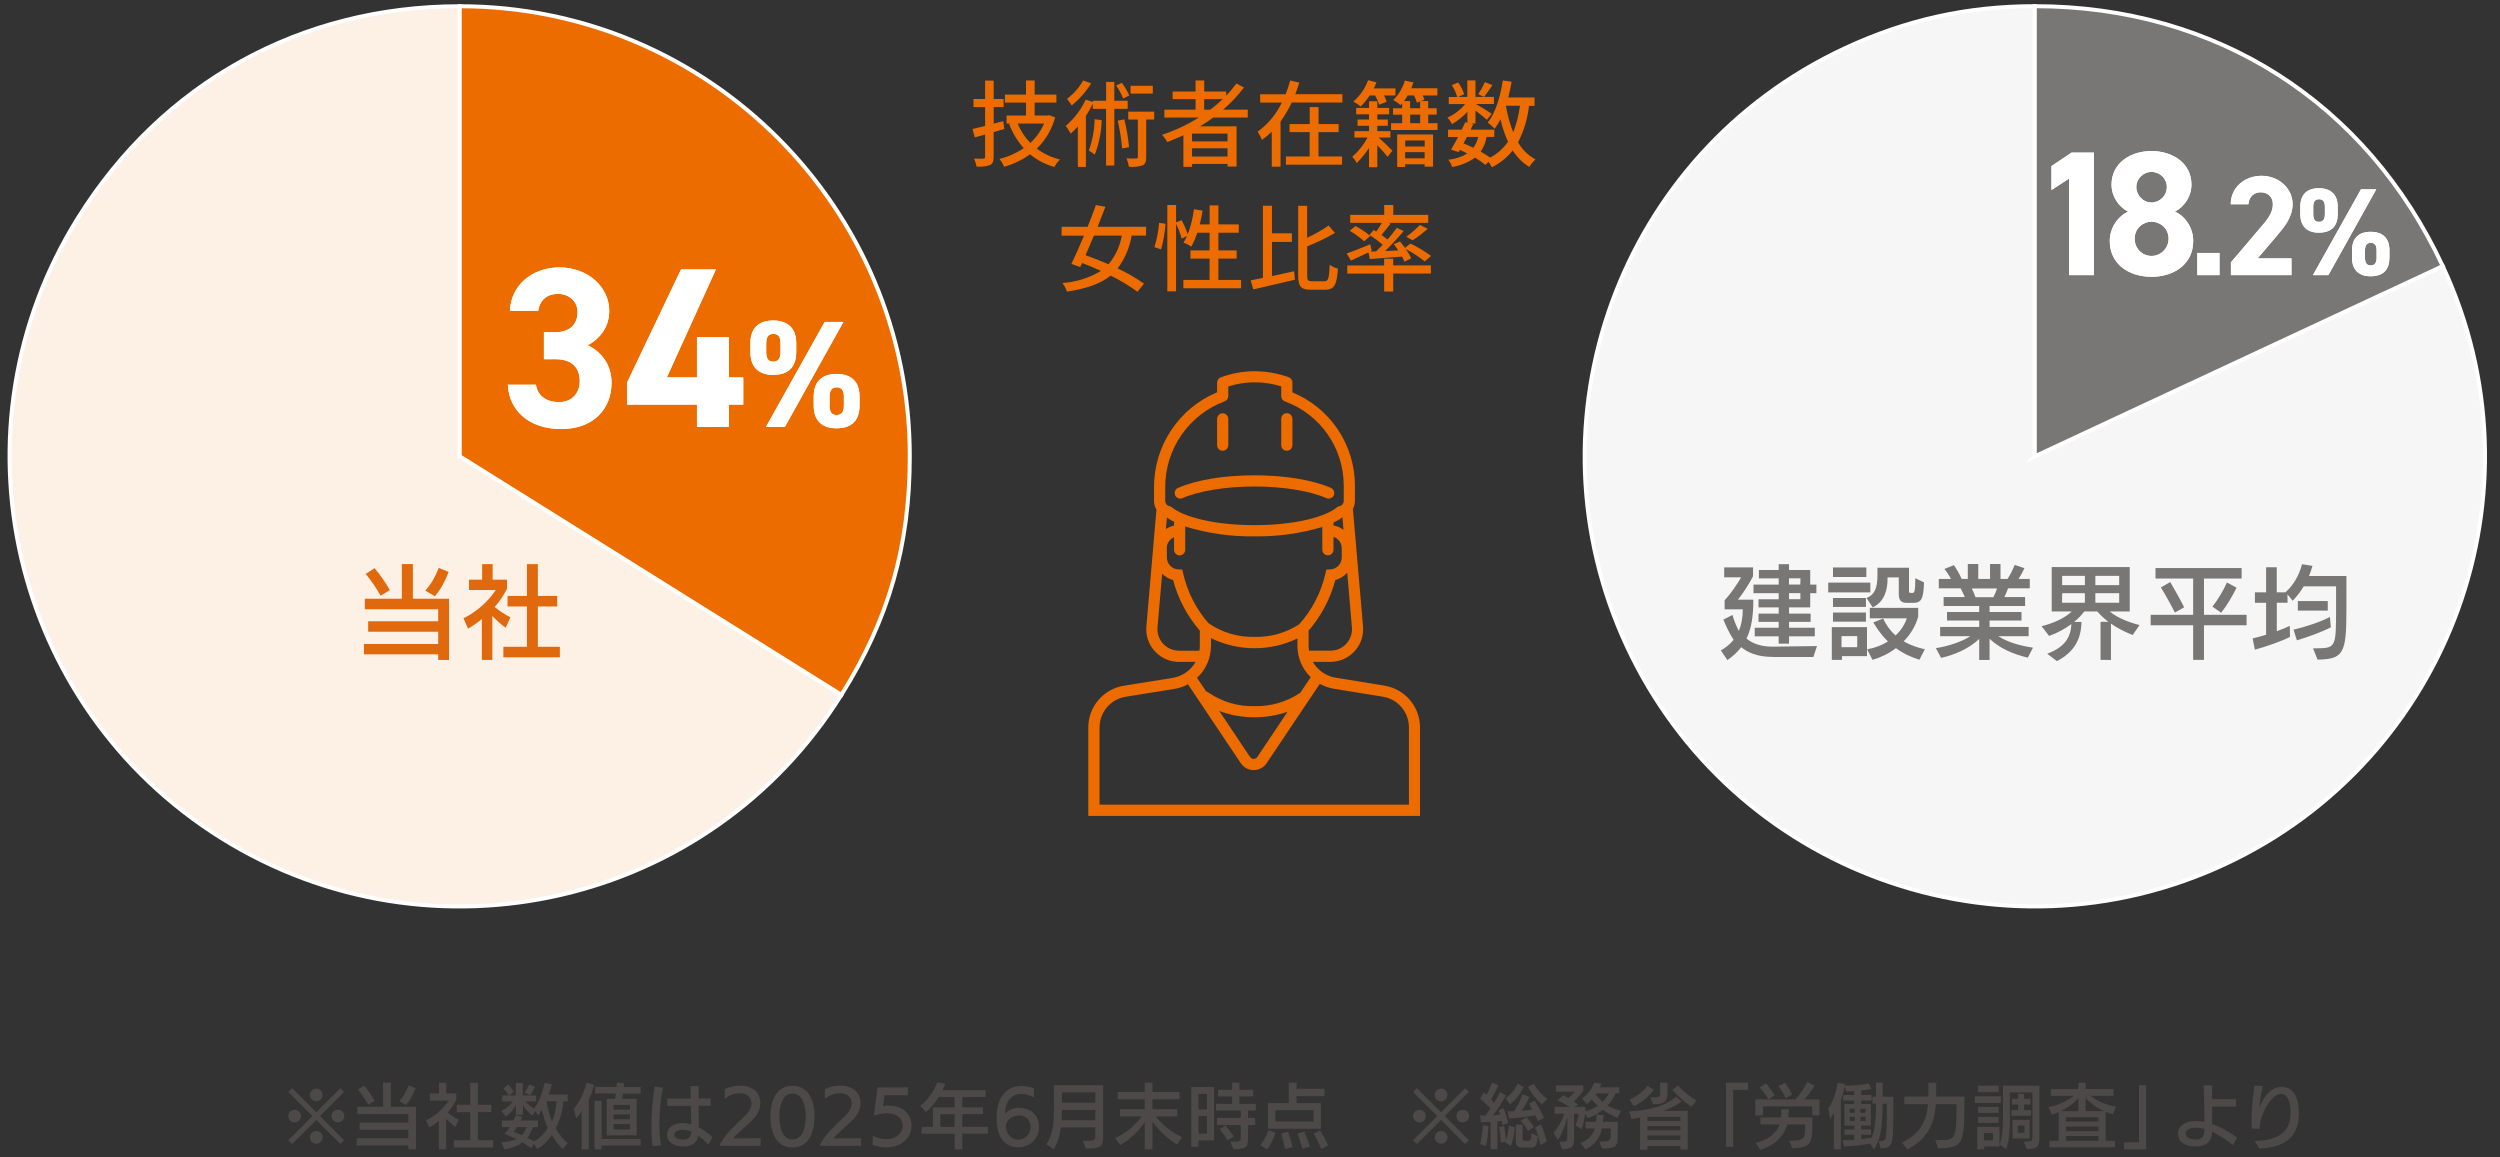 <?xml version="1.0" encoding="UTF-8"?>
<svg xmlns="http://www.w3.org/2000/svg" viewBox="0 0 424.88 196.63">
  <rect x="0" y="0" width="424.88" height="196.63" fill="#333333" stroke="none"/>
  <defs>
    <style>
      .cls-1, .cls-2, .cls-3, .cls-4 {
        stroke: #fff;
        stroke-miterlimit: 10;
        stroke-width: .68px;
      }

      .cls-1, .cls-5 {
        fill: #ed6c00;
      }

      .cls-2 {
        fill: #f6f6f6;
      }

      .cls-6 {
        fill: #e1690d;
      }

      .cls-7 {
        fill: #4c4948;
      }

      .cls-3 {
        fill: #797776;
      }

      .cls-8 {
        fill: #fff;
      }

      .cls-4 {
        fill: #fdf0e5;
      }

      .cls-9 {
        fill: #787776;
      }
    </style>
  </defs>
  <g id="_バック" data-name="バック">
    <path class="cls-5" d="M170.51,20.58l-1.63.43v-2.81h1.68v-1.38h-1.68v-3.12h-1.46v3.12h-1.97v1.38h1.97v3.21c-.8.19-1.54.37-2.14.51l.38,1.43c.56-.14,1.14-.3,1.76-.48v3.79c0,.22-.1.3-.32.3-.19.02-.86.02-1.57,0,.2.43.35.88.45,1.35.77.07,1.54-.01,2.27-.26.46-.22.62-.62.62-1.39v-4.21l1.82-.53-.19-1.34ZM177.44,20.99c-.53,1.26-1.32,2.38-2.34,3.3-.92-.95-1.65-2.07-2.15-3.3h4.48ZM178.37,19.58l-.26.05h-2.27v-2.19h3.7v-1.36h-3.7v-2.4h-1.47v2.4h-3.58v1.36h3.58v2.19h-3.3v1.36h.64l-.21.06c.56,1.52,1.41,2.92,2.48,4.13-1.25.85-2.64,1.47-4.11,1.82.32.41.59.86.8,1.34,1.58-.44,3.06-1.16,4.38-2.12,1.21,1,2.62,1.73,4.13,2.16.25-.47.58-.89.96-1.26-1.42-.36-2.76-.99-3.94-1.86,1.5-1.45,2.57-3.29,3.12-5.3l-.96-.38ZM195.92,14.58h-3.78v1.33h3.78v-1.33ZM191.92,16.24c-.33-.77-.75-1.49-1.25-2.16l-.98.45c.48.69.88,1.43,1.18,2.21l1.04-.5ZM184.09,13.68c-.7,1.22-1.63,2.28-2.75,3.12.22.29.61.82.8,1.12,1.3-1.06,2.42-2.33,3.31-3.76l-1.36-.48ZM186.03,20.26c-.03,1.82-.36,3.62-.98,5.33.36.2.69.44,1.01.7.72-1.88,1.12-3.86,1.18-5.87l-1.22-.16ZM191.65,18.5v-1.38h-2.27v-3.2h-1.39v3.2h-2.26v.21l-1.22-.4c-.78,1.72-1.94,3.24-3.38,4.46.31.42.59.87.83,1.33.43-.38.84-.79,1.22-1.23v6.88h1.37v-8.69c.43-.65.82-1.33,1.17-2.03v.85h2.26v9.63h1.4v-9.63h2.27ZM189.97,20.5c.35,1.56.59,3.13.74,4.72l1.17-.21c-.14-1.59-.41-3.17-.8-4.72l-1.1.21ZM196.15,18.98h-4.4v1.34h1.63v6.34c0,.21-.06.27-.27.27-.22.02-.91.02-1.66-.02.19.46.33.95.42,1.44.78.07,1.57-.01,2.32-.24.5-.26.61-.69.61-1.42v-6.37h1.36v-1.34ZM204.65,18.64v-1.79h3.14c-.66.64-1.36,1.24-2.1,1.79h-1.04ZM208.62,24.03h-6.03v-1.33h6.03v1.33ZM202.59,26.6v-1.4h6.03v1.4h-6.03ZM212.06,19.96v-1.32h-4.19c1.32-1.12,2.5-2.39,3.54-3.78l-1.28-.67c-.53.73-1.11,1.42-1.74,2.06v-.7h-3.73v-1.87h-1.47v1.87h-3.9v1.3h3.9v1.79h-5.3v1.33h5.86c-1.96,1.23-4.06,2.22-6.26,2.94.34.38.65.79.91,1.23.91-.35,1.82-.74,2.72-1.15v5.37h1.47v-.5h6.03v.44h1.54v-6.83h-6.2c.77-.48,1.52-.96,2.24-1.5h5.87ZM224.09,22.46h3.41v-1.38h-3.41v-2.88h-1.5v2.88h-3.43v1.38h3.42v4.13h-4.04v1.39h9.55v-1.39h-4.01v-4.13ZM220.13,16.02c.26-.66.48-1.31.69-1.97l-1.55-.38c-.2.8-.47,1.59-.78,2.35h-4.32v1.42h3.68c-.94,1.96-2.35,3.66-4.11,4.94.29.44.53.91.74,1.39.59-.42,1.15-.89,1.66-1.39v5.95h1.49v-7.68c.73-1.01,1.37-2.09,1.9-3.22h8.61v-1.42h-8ZM233.71,16.24c.28.49.51,1.01.69,1.55l1.28-.5c-.13-.36-.28-.72-.46-1.06h1.94v-1.21h-3.68c.17-.33.32-.67.45-1.02l-1.42-.37c-.51,1.4-1.37,2.65-2.5,3.63.44.25.86.53,1.26.83.56-.56,1.07-1.19,1.5-1.86h.95ZM236.3,23.38v-1.09h-2.22v-.91h1.78v-1.07h-1.78v-.88h2v-1.09h-2v-1.13h-1.41v1.14h-2.18v1.08h2.18v.88h-1.95v1.07h1.95v.91h-2.48v1.09h2.22c-.65,1.24-1.53,2.35-2.59,3.26.3.32.56.68.75,1.07.8-.77,1.5-1.64,2.1-2.58v3.28h1.41v-3.73c.64.67,1.36,1.49,1.74,1.97l.83-1.04c-.37-.37-1.63-1.62-2.34-2.24h1.98ZM242.13,23.88v1.02h-3.31v-1.03h3.31ZM238.81,26.91v-1.06h3.31v1.06h-3.31ZM237.45,28.38h1.36v-.46h3.31v.4h1.43v-5.47h-6.1v5.54ZM239.66,19.48h1.7v1.46h-1.7v-1.46ZM238.62,17.18c.21-.3.42-.61.62-.96h1.06c.21.39.38.81.51,1.23l.54-.22v1.17h-1.7v-1.22h-1.04ZM242.73,20.94v-1.46h1.44v-1.08h-1.44v-1.22h-1.26l.61-.26c-.08-.24-.18-.47-.3-.7h2.51v-1.22h-4.44c.14-.34.26-.66.37-.99l-1.46-.32c-.37,1.26-1.05,2.4-1.98,3.31.44.25.86.53,1.25.85.1-.09.19-.18.27-.29v.84h-1.55v1.09h1.55v1.45h-1.89v1.15h7.9v-1.15h-1.58ZM252.37,13.94c-.32.72-.7,1.41-1.14,2.07l.99.45c.4-.5.91-1.26,1.42-1.98l-1.28-.53ZM258.32,17.97c-.19,1.55-.57,3.06-1.15,4.51-.57-1.45-.99-2.97-1.23-4.51h2.38ZM251.23,23.27c-.15.66-.43,1.29-.83,1.84-.54-.27-1.12-.51-1.68-.74.19-.35.38-.74.59-1.1h1.92ZM260.8,17.97v-1.41h-4.46c.22-.86.4-1.76.56-2.67l-1.5-.22c-.42,2.82-1.23,5.5-2.56,7.17.43.31.82.66,1.18,1.04.38-.51.71-1.06.99-1.63.29,1.32.72,2.61,1.28,3.84-.78,1.13-1.82,2.05-3.03,2.69-.52-.37-1.06-.7-1.62-1.01.51-.75.85-1.6,1.01-2.5h1.31v-1.23h-4.03c.16-.34.32-.66.46-.96l-.43-.1h.8v-2.19c.72.54,1.57,1.22,1.95,1.58l.8-1.04c-.4-.29-1.95-1.25-2.67-1.65h3.06v-1.2h-3.14v-2.82h-1.38v2.82h-1.6l1.06-.46c-.23-.72-.58-1.39-1.02-2l-1.07.45c.4.63.7,1.3.91,2.02h-1.44v1.2h2.77c-.8.99-1.83,1.78-2.99,2.29.3.34.57.72.78,1.12.97-.57,1.85-1.28,2.61-2.1v1.86l-.38-.08c-.18.4-.37.83-.59,1.26h-2.32v1.24h1.71c-.43.8-.85,1.57-1.2,2.16l1.3.4.21-.37c.43.19.85.4,1.26.61-.99.59-2.09.96-3.24,1.07.3.36.52.78.64,1.23,1.4-.22,2.73-.76,3.89-1.58.63.35,1.22.77,1.78,1.23l.53-.54c.21.3.4.62.56.94,1.38-.68,2.59-1.66,3.55-2.86.71,1.14,1.68,2.1,2.83,2.8.28-.48.63-.91,1.04-1.28-1.24-.67-2.27-1.68-2.96-2.91.99-1.94,1.62-4.03,1.86-6.19h.94Z"/>
    <path class="cls-5" d="M190.65,40.05c-.31,1.79-1.09,3.47-2.26,4.86-1.32-.58-2.66-1.1-3.89-1.54.45-1.04.93-2.18,1.41-3.33h4.74ZM194.78,40.05v-1.5h-8.24c.46-1.18.93-2.35,1.33-3.41l-1.62-.29c-.4,1.14-.9,2.42-1.41,3.7h-4.42v1.5h3.81c-.76,1.79-1.52,3.52-2.14,4.8l1.5.54.32-.69c1.04.38,2.13.85,3.2,1.34-1.99,1.2-4.24,1.9-6.56,2.06.34.44.61.93.78,1.46,3.33-.5,5.7-1.33,7.42-2.72,1.6.77,3.13,1.7,4.56,2.75l1.12-1.38c-1.41-.99-2.91-1.86-4.48-2.59,1.23-1.65,2.04-3.56,2.38-5.58h2.43ZM197.32,42.38c.41-1.42.66-2.88.76-4.35l-1.09-.16c-.11,1.4-.37,2.79-.8,4.13l1.13.38ZM207.07,47.58v-3.63h3.1v-1.39h-3.1v-3.01h3.46v-1.41h-3.46v-3.23h-1.49v3.23h-1.68c.2-.77.36-1.55.48-2.34l-1.46-.24c-.19,1.45-.54,2.88-1.06,4.26-.27-.83-.62-1.63-1.04-2.4l-.94.38v-2.96h-1.49v14.67h1.48v-11.47c.4.81.72,1.65.96,2.51l.9-.43c-.16.38-.36.75-.59,1.1.46.19.91.42,1.33.69.41-.76.75-1.55,1.02-2.36h2.08v3.01h-3.25v1.39h3.25v3.63h-4.45v1.41h9.81v-1.41h-3.87ZM216.17,41.12h3.39v-1.46h-3.39v-4.69h-1.54v12.26c-.77.16-1.47.3-2.08.42l.45,1.54c1.97-.45,4.61-1.06,7.08-1.65l-.14-1.44c-1.25.27-2.54.56-3.76.82v-5.79ZM222.96,47.79c-.69,0-.8-.13-.8-1.02v-4.91c1.63-.64,3.21-1.4,4.72-2.27l-1.08-1.26c-1.15.8-2.37,1.49-3.65,2.08v-5.43h-1.52v11.78c0,1.94.45,2.48,2.13,2.48h2.46c1.58,0,2-.94,2.16-3.58-.5-.14-.97-.36-1.39-.66-.11,2.24-.21,2.8-.9,2.8h-2.14ZM232.78,44.03c1.54-.11,3.5-.26,5.49-.42.16.28.3.57.42.86l1.14-.56c-.24-.56-.55-1.09-.91-1.58,1.14.59,2.21,1.29,3.2,2.1l1.1-.93c-1.11-.81-2.28-1.52-3.52-2.11l-.91.74c-.27-.38-.58-.75-.85-1.09l-1.07.46c.26.32.53.69.77,1.06l-2.25.11c1.09-1.04,2.24-2.3,3.18-3.41l-1.18-.54c-.49.69-1.01,1.35-1.57,1.98-.3-.24-.67-.51-1.04-.77.48-.56,1.06-1.26,1.55-1.92l-.34-.13h6.74v-1.36h-5.94v-1.68h-1.54v1.68h-5.78v1.36h5.38c-.27.46-.62,1.01-.96,1.47-.16-.1-.29-.18-.43-.26l-.72.83c.79.51,1.54,1.07,2.26,1.68-.38.4-.77.78-1.12,1.12l-1.01.05.27-.13-.27-1.12c-1.47.61-2.99,1.22-4,1.55l.72,1.22c.88-.4,1.95-.9,2.99-1.39l.21,1.12ZM229.39,39.22c.87.51,1.69,1.11,2.45,1.78l1.04-.9c-.77-.65-1.61-1.22-2.51-1.68l-.98.8ZM240.08,40.83c.91-.58,1.76-1.23,2.56-1.95l-1.33-.66c-.71.75-1.48,1.42-2.32,2.02l1.09.59ZM236.78,43.97h-1.54v1.15h-6.27v1.38h6.27v3.05h1.54v-3.06h6.4v-1.38h-6.4v-1.15Z"/>
    <path class="cls-5" d="M235.29,116.52l-8.27-1.34c-1.64-.26-3.08-1.25-3.9-2.7h3c3.06,0,5.55-2.48,5.55-5.55,0-.16,0-.32-.02-.48l-1.72-19.93s0-.02,0-.03c.22-.41.34-.87.34-1.34v-2.67c-.02-6.93-4.21-13.16-10.62-15.79v-1.69c0-.4-.25-.76-.63-.89-2-.72-4.12-1.06-6.25-1.01-1.81.05-3.6.4-5.3,1.03-.37.14-.62.49-.62.89v1.65c-6.51,2.72-10.74,9.09-10.72,16.15v2.34c0,.51.14,1,.41,1.43l-1.71,19.87c-.27,3.05,2,5.74,5.05,6.01.16.01.32.02.48.02h2.83c-.82,1.45-2.26,2.46-3.91,2.72l-8.26,1.33c-3.5.55-6.07,3.57-6.06,7.11v15.02h56.37v-15.03c.01-3.54-2.56-6.55-6.05-7.11M220.96,117.77s-.08.03-.12.06c-2.26,1.49-4.93,2.25-7.64,2.18-2.78.08-5.52-.73-7.81-2.31-.12-.09-.25-.15-.39-.17l-1.56-2.33c1.51-1.4,2.37-3.37,2.37-5.43v-1.32c4.63,2.27,10.04,2.29,14.69.06v1.25c0,2.01.81,3.94,2.26,5.33l-1.8,2.69ZM218.82,120.97l-5.13,7.67c-.23.34-.69.44-1.04.21-.08-.06-.15-.13-.21-.21l-5.22-7.8c3.74,1.38,7.83,1.42,11.6.13M198.32,87.96c.4.28.82.53,1.25.75-.03.08-.05.17-.05.26v.36c-.49.1-.96.3-1.37.58l.17-1.95ZM198.29,93.17c0-.81.49-1.55,1.24-1.86v2.13c0,.52.43.95.95.95s.95-.43.95-.95h0v-3.96c3.81,1.18,7.79,1.74,11.78,1.67,3.9.06,7.78-.47,11.52-1.59v3.87c0,.52.43.95.95.95s.95-.43.95-.95v-2.19c.83.27,1.4,1.04,1.4,1.92v1.59c0,1.07-.84,1.95-1.91,2.02l-.71.04-.16.7c-.73,3.19-2.26,6.15-4.45,8.59-2.25,1.47-4.9,2.21-7.58,2.14-2.79.08-5.52-.73-7.81-2.31-.01,0-.02,0-.03-.02-2.1-2.4-3.57-5.29-4.29-8.4l-.16-.7-.71-.04c-1.07-.06-1.9-.95-1.91-2.02v-1.59ZM228.15,87.91l.18,2.14c-.46-.36-1-.6-1.57-.72-.05,0-.09,0-.14,0v-.36s-.02-.09-.03-.13c.55-.25,1.07-.56,1.56-.92M228.81,109.4c-.69.76-1.67,1.19-2.69,1.18h-3.65c-.05-.28-.07-.55-.07-.83v-2.58c2.15-2.48,3.7-5.42,4.54-8.6.79-.2,1.5-.64,2.02-1.26l.8,9.3c.09,1.02-.25,2.03-.95,2.78M198.03,82.81c-.02-6.5,4.01-12.33,10.1-14.61.37-.14.62-.49.62-.89v-1.63c1.32-.42,2.69-.66,4.07-.7,1.67-.04,3.33.19,4.93.69v1.66c0,.4.25.76.62.89,5.99,2.19,9.98,7.87,10,14.25v2.67c0,.42-.29.79-.71.88-.17.03-.32.1-.45.21-1.8,1.51-6.82,3.02-14.01,3.02s-12.22-1.52-14.01-3.02c-.13-.1-.28-.17-.44-.21-.42-.09-.72-.46-.72-.88v-2.34ZM200.36,110.58c-2.02,0-3.65-1.64-3.65-3.65,0-.1,0-.21.01-.31l.79-9.13c.51.53,1.15.91,1.86,1.09.84,3.17,2.39,6.11,4.54,8.6v2.59c0,.27-.03.55-.07.82h-3.48ZM239.44,136.76h-52.57v-13.12c0-2.61,1.89-4.83,4.46-5.23l8.26-1.33c.81-.13,1.59-.39,2.31-.78l8.97,13.4c.49.73,1.32,1.18,2.2,1.18h0c.88,0,1.71-.44,2.2-1.18l9.03-13.48c.75.42,1.57.7,2.43.84l8.27,1.34c2.57.41,4.46,2.63,4.45,5.24v13.13Z"/>
    <path class="cls-5" d="M200.97,84.66c2.83-1.24,7.41-1.98,12.23-1.98s9.4.74,12.23,1.98c.12.05.25.08.38.08.52,0,.95-.42.95-.95,0-.38-.22-.72-.57-.87-3.11-1.36-7.84-2.14-12.99-2.14s-9.89.78-12.99,2.14c-.48.21-.7.77-.49,1.25.21.48.77.7,1.25.49"/>
    <path class="cls-5" d="M207.8,76.61c.52,0,.95-.42.95-.95v-4.47c0-.52-.43-.95-.95-.95s-.95.43-.95.95h0v4.47c0,.52.42.95.95.95"/>
    <path class="cls-5" d="M218.7,76.61c.52,0,.95-.42.95-.95v-4.49c0-.52-.43-.95-.95-.95s-.95.43-.95.95v4.49c0,.52.42.95.95.95"/>
  </g>
  <g id="_グラフ" data-name="グラフ">
    <g>
      <path class="cls-4" d="M78.13,77.55l64.87,40.54c-22.39,35.83-69.58,46.72-105.41,24.33C1.77,120.04-9.13,72.85,13.26,37.02,27.59,14.09,51.09,1.06,78.13,1.06v76.49Z"/>
      <path class="cls-1" d="M78.13,77.55V1.06c42.25,0,76.49,34.25,76.49,76.49,0,15.21-3.56,27.64-11.62,40.54l-64.87-40.54Z"/>
    </g>
    <g>
      <path class="cls-2" d="M345.82,77.55l69.33-32.33c17.85,38.29,1.29,83.8-37,101.65-38.29,17.85-83.8,1.29-101.65-37-17.85-38.29-1.29-83.8,37-101.65,10.41-4.86,20.84-7.17,32.33-7.17v76.49Z"/>
      <path class="cls-3" d="M345.82,77.55V1.05c30.76,0,56.33,16.29,69.33,44.17l-69.33,32.33Z"/>
    </g>
  </g>
  <g id="_数値" data-name="数値">
    <g>
      <g>
        <path class="cls-8" d="M92.44,56.46h1.98c2.21,0,3.73-1.16,3.73-3.41,0-1.79-1.36-3.1-3.34-3.1s-3.1,1.2-3.34,2.87h-4.81c.19-4.38,3.8-7.37,8.42-7.37,4.89,0,8.46,3.38,8.46,7.37,0,3.03-1.86,4.89-3.65,5.86,2.29,1.12,4.04,3.22,4.04,6.4,0,4.35-3.03,7.84-8.54,7.84s-8.89-3.18-9.08-7.53h4.77c.27,1.71,1.55,2.95,3.96,2.95,2.17,0,3.49-1.55,3.49-3.53,0-2.37-1.36-3.76-4.11-3.76h-1.98v-4.58Z"/>
        <path class="cls-8" d="M121.67,45.79l-8.34,18.35h5.12v-6.83h5.43v6.83h2.44v4.62h-2.44v3.8h-5.43v-3.8h-11.87v-3.76l9.16-19.21h5.94Z"/>
        <path class="cls-8" d="M135.32,59.83c0,2.33-1.11,3.88-3.93,3.88-2.51,0-3.86-1.37-3.86-3.88v-1.53c0-2.51,1.4-3.83,3.86-3.83s3.93,1.29,3.93,3.83v1.53ZM143.34,54.71l-9.96,17.86h-3.21l9.99-17.86h3.18ZM132.65,59.83v-1.45c0-1.19-.41-1.63-1.24-1.63-.78,0-1.19.46-1.19,1.63v1.45c0,1.11.34,1.63,1.19,1.63s1.24-.52,1.24-1.63ZM146.08,68.91c0,2.33-1.11,3.88-3.91,3.88-2.54,0-3.88-1.37-3.88-3.88v-1.53c0-2.51,1.4-3.83,3.88-3.83s3.91,1.29,3.91,3.83v1.53ZM143.42,68.91v-1.45c0-1.19-.41-1.63-1.24-1.63-.78,0-1.19.47-1.19,1.63v1.45c0,1.11.36,1.63,1.19,1.63s1.24-.52,1.24-1.63Z"/>
      </g>
      <g>
        <path class="cls-8" d="M92.44,56.46h1.98c2.21,0,3.73-1.16,3.73-3.41,0-1.79-1.36-3.1-3.34-3.1s-3.1,1.2-3.34,2.87h-4.81c.19-4.38,3.8-7.37,8.42-7.37,4.89,0,8.46,3.38,8.46,7.37,0,3.03-1.86,4.89-3.65,5.86,2.29,1.12,4.04,3.22,4.04,6.4,0,4.35-3.03,7.84-8.54,7.84s-8.89-3.18-9.08-7.53h4.77c.27,1.71,1.55,2.95,3.96,2.95,2.17,0,3.49-1.55,3.49-3.53,0-2.37-1.36-3.76-4.11-3.76h-1.98v-4.58Z"/>
        <path class="cls-8" d="M121.67,45.79l-8.34,18.35h5.12v-6.83h5.43v6.83h2.44v4.62h-2.44v3.8h-5.43v-3.8h-11.87v-3.76l9.16-19.21h5.94Z"/>
        <path class="cls-8" d="M135.32,59.83c0,2.33-1.11,3.88-3.93,3.88-2.51,0-3.86-1.37-3.86-3.88v-1.53c0-2.51,1.4-3.83,3.86-3.83s3.93,1.29,3.93,3.83v1.53ZM143.34,54.71l-9.96,17.86h-3.21l9.99-17.86h3.18ZM132.65,59.83v-1.45c0-1.19-.41-1.63-1.24-1.63-.78,0-1.19.46-1.19,1.63v1.45c0,1.11.34,1.63,1.19,1.63s1.24-.52,1.24-1.63ZM146.08,68.91c0,2.33-1.11,3.88-3.91,3.88-2.54,0-3.88-1.37-3.88-3.88v-1.53c0-2.51,1.4-3.83,3.88-3.83s3.91,1.29,3.91,3.83v1.53ZM143.42,68.91v-1.45c0-1.19-.41-1.63-1.24-1.63-.78,0-1.19.47-1.19,1.63v1.45c0,1.11.36,1.63,1.19,1.63s1.24-.52,1.24-1.63Z"/>
      </g>
    </g>
    <g>
      <g>
        <path class="cls-8" d="M355.87,46.76h-4.23v-16.42l-2.99,1.96v-4.07l3.41-2.29h3.8v20.83Z"/>
        <path class="cls-8" d="M361.67,35.96c-1.66-.85-2.81-2.63-2.81-4.59,0-3.68,3.26-5.7,6.79-5.7s6.79,2.02,6.79,5.7c0,1.96-1.15,3.74-2.81,4.59,1.69.75,3.11,2.66,3.11,5.01,0,3.89-3.23,6.07-7.09,6.07s-7.09-2.17-7.09-6.07c0-2.35,1.48-4.26,3.11-5.01ZM365.66,43.5c1.6,0,2.9-1.33,2.9-2.93,0-1.81-1.51-2.9-2.9-2.9s-2.87,1.09-2.87,2.9c0,1.6,1.21,2.93,2.87,2.93ZM365.66,34.42c1.42,0,2.6-1.18,2.6-2.63s-1.18-2.57-2.6-2.57-2.59,1.15-2.59,2.57,1.15,2.63,2.59,2.63Z"/>
        <path class="cls-8" d="M377.21,46.76h-3.77v-3.77h3.77v3.77Z"/>
        <path class="cls-8" d="M389.44,46.76h-10.29v-2.17l5.58-6.57c1.04-1.21,1.55-2.22,1.55-3.31,0-1.35-.99-2.03-2.08-2.03s-1.98.7-2.08,2.03h-3c0-2.88,2.37-4.83,5.24-4.83s5.27,2.08,5.27,4.83c0,2.2-1.45,3.91-2.51,5.17l-3.43,4.03h5.75v2.85Z"/>
        <path class="cls-8" d="M397.3,36.37c0,1.9-.91,3.17-3.21,3.17-2.05,0-3.15-1.12-3.15-3.17v-1.25c0-2.05,1.14-3.13,3.15-3.13s3.21,1.06,3.21,3.13v1.25ZM403.85,32.18l-8.14,14.58h-2.62l8.16-14.58h2.6ZM395.12,36.37v-1.18c0-.97-.34-1.33-1.01-1.33-.63,0-.97.38-.97,1.33v1.18c0,.91.27,1.33.97,1.33s1.01-.42,1.01-1.33ZM406.09,43.78c0,1.9-.91,3.17-3.19,3.17-2.07,0-3.17-1.12-3.17-3.17v-1.25c0-2.05,1.14-3.13,3.17-3.13s3.19,1.06,3.19,3.13v1.25ZM403.91,43.78v-1.18c0-.97-.34-1.33-1.01-1.33-.63,0-.97.38-.97,1.33v1.18c0,.91.3,1.33.97,1.33s1.01-.42,1.01-1.33Z"/>
      </g>
      <g>
        <path class="cls-8" d="M355.87,46.76h-4.23v-16.42l-2.99,1.96v-4.07l3.41-2.29h3.8v20.83Z"/>
        <path class="cls-8" d="M361.67,35.96c-1.66-.85-2.81-2.63-2.81-4.59,0-3.68,3.26-5.7,6.79-5.7s6.79,2.02,6.79,5.7c0,1.96-1.15,3.74-2.81,4.59,1.69.75,3.11,2.66,3.11,5.01,0,3.89-3.23,6.07-7.09,6.07s-7.09-2.17-7.09-6.07c0-2.35,1.48-4.26,3.11-5.01ZM365.66,43.5c1.6,0,2.9-1.33,2.9-2.93,0-1.81-1.51-2.9-2.9-2.9s-2.87,1.09-2.87,2.9c0,1.6,1.21,2.93,2.87,2.93ZM365.66,34.42c1.42,0,2.6-1.18,2.6-2.63s-1.18-2.57-2.6-2.57-2.59,1.15-2.59,2.57,1.15,2.63,2.59,2.63Z"/>
        <path class="cls-8" d="M377.21,46.76h-3.77v-3.77h3.77v3.77Z"/>
        <path class="cls-8" d="M389.44,46.76h-10.29v-2.17l5.58-6.57c1.04-1.21,1.55-2.22,1.55-3.31,0-1.35-.99-2.03-2.08-2.03s-1.98.7-2.08,2.03h-3c0-2.88,2.37-4.83,5.24-4.83s5.27,2.08,5.27,4.83c0,2.2-1.45,3.91-2.51,5.17l-3.43,4.03h5.75v2.85Z"/>
        <path class="cls-8" d="M397.3,36.37c0,1.9-.91,3.17-3.21,3.17-2.05,0-3.15-1.12-3.15-3.17v-1.25c0-2.05,1.14-3.13,3.15-3.13s3.21,1.06,3.21,3.13v1.25ZM403.85,32.18l-8.14,14.58h-2.62l8.16-14.58h2.6ZM395.12,36.37v-1.18c0-.97-.34-1.33-1.01-1.33-.63,0-.97.38-.97,1.33v1.18c0,.91.27,1.33.97,1.33s1.01-.42,1.01-1.33ZM406.09,43.78c0,1.9-.91,3.17-3.19,3.17-2.07,0-3.17-1.12-3.17-3.17v-1.25c0-2.05,1.14-3.13,3.17-3.13s3.19,1.06,3.19,3.13v1.25ZM403.91,43.78v-1.18c0-.97-.34-1.33-1.01-1.33-.63,0-.97.38-.97,1.33v1.18c0,.91.3,1.33.97,1.33s1.01-.42,1.01-1.33Z"/>
      </g>
    </g>
    <g>
      <path class="cls-6" d="M74.47,112.17v-.96h-12.62v-1.76h12.62v-2.09h-11.9v-1.78h11.9v-2.04h-12.47v-1.78h6.29v-5.9h1.88v5.9h6.14v10.41l-1.85-.02ZM64.68,101.23c-.76-1.33-1.67-2.67-2.53-3.69l1.52-.98c.91,1.09,1.9,2.52,2.59,3.73l-1.57.95ZM72.28,100.39c1.07-1.22,1.78-2.55,2.28-3.88l1.69.69c-.62,1.66-1.45,3.1-2.33,4.12l-1.64-.93Z"/>
      <path class="cls-6" d="M81.89,112.17v-6.97c-.74.64-1.48,1.14-2.34,1.64l-.78-1.76c2.38-1.17,4.36-3.05,5.48-4.81h-4.55v-1.76h2.24v-2.64h1.78v2.64h2.45v1.53c-.57,1.12-1.26,2.17-2.1,3.12.79.67,1.86,1.34,2.67,1.76l-.79,1.76c-.76-.5-1.6-1.29-2.28-2v7.48h-1.78ZM85.55,111.72v-1.79h4v-6.86h-3.29v-1.79h3.29v-5.4h1.86v5.4h3.29v1.79h-3.29v6.86h3.74v1.79h-9.6Z"/>
    </g>
    <g>
      <path class="cls-9" d="M301.37,111.65c-2.83,0-4.36-.79-5.45-1.66-.6.79-1.36,1.52-2.35,2.19l-1.1-1.64c.83-.48,1.55-1.05,2.16-1.81-.71-1.04-1.34-2.45-1.74-3.43l1.54-.79c.26.91.66,1.9,1.09,2.72.41-.98.66-2.17.67-3.67h-3.09v-1.53c1.05-1.14,2.19-2.83,2.81-3.91h-2.88v-1.69h4.9v1.52c-.78,1.47-1.71,2.91-2.57,3.97h2.62c0,2.53-.24,4.71-1.16,6.6,1.17,1,2.78,1.38,4.45,1.38h.1l7.43-.1-.62,1.86h-6.81ZM304.05,108.15v1.24h-1.76v-1.24h-4.07v-1.46h4.07v-1h-3.43v-1.41h3.43v-1.05h-3.43v-1.38h3.43v-1.03h-4.28v-1.47h4.28v-1.05h-3.36v-1.43h3.36v-.98h1.76v.98h3.6v2.48h1.05v1.47h-1.05v2.41h-3.6v1.05h3.67v1.41h-3.67v1h4.38v1.46h-4.38ZM305.99,98.29h-1.95v1.05h1.93l.02-1.05ZM305.98,100.8h-1.93v1.03h1.93v-1.03Z"/>
      <path class="cls-9" d="M310.71,100.68v-1.67h7.16v1.67h-7.16ZM313.04,111.51v.64h-1.72v-5.57h5.98v4.93h-4.26ZM311.52,98.06v-1.62h5.67v1.62h-5.67ZM311.52,103.15v-1.52h5.6v1.52h-5.6ZM311.52,105.65v-1.55h5.6v1.55h-5.6ZM315.64,108.11h-2.67v1.88h2.67v-1.88ZM324.08,102.46c-1.02,0-1.38-.43-1.38-1.57v-2.76h-1.91v.31c0,1.52-.38,3.78-2.52,4.79l-1.05-1.6c1.84-.74,1.86-2.55,1.86-4.43v-.71h5.36v3.95c0,.26.07.33.29.33h.28c.35,0,.5-.24.5-2.5l1.48.71c-.09,2.88-.47,3.48-1.86,3.48h-1.05ZM326.23,112.13c-1.52-.47-2.83-1.1-4.02-1.97-1.22.93-2.62,1.6-3.98,1.98l-.91-1.79c1.26-.21,2.48-.67,3.53-1.33-.9-.9-1.72-1.95-2.48-3.24l1.67-.66c.55,1.19,1.28,2.14,2.12,2.88.86-.81,1.54-1.79,1.9-2.91h-6.28v-1.78h8.22v1.5c-.45,1.62-1.33,3.03-2.47,4.19,1.07.62,2.29,1.05,3.6,1.34l-.91,1.78Z"/>
      <path class="cls-9" d="M344.63,111.77c-2.52-.6-4.72-1.55-6.5-3.21v3.6h-1.76v-3.57c-1.71,1.62-4.07,2.67-6.48,3.22l-.88-1.66c2.19-.34,4.33-1.07,5.86-2.03h-5.14v-1.57h6.64v-1.09h-5.47v-1.45h5.47v-1.02h-6.05v-1.52h3.6c-.19-.48-.45-1-.71-1.48h-3.71v-1.6h2.07c-.29-.57-.71-1.21-1.12-1.69l1.62-.66c.41.57.98,1.59,1.33,2.35h1.03v-2.54h1.78v2.54h2v-2.54h1.78v2.54h1.19c.48-.72.95-1.66,1.21-2.38l1.67.55c-.26.57-.66,1.31-1,1.83h1.9v1.6h-3.69c-.17.48-.4,1.03-.62,1.48h3.52v1.52h-6.04v1.02h5.43v1.45h-5.43v1.09h6.64v1.57h-5.16c1.6,1.03,3.67,1.62,5.9,1.95l-.88,1.69ZM335.11,100.01c.22.46.47,1.03.64,1.48h3.03c.26-.5.47-1.02.62-1.48h-4.29Z"/>
      <path class="cls-9" d="M356.99,112.15v-6.47h1.33c-.69-.54-1.33-1.12-1.88-1.76h-2.22c-.43.59-1,1.19-1.71,1.78h1.24c-.05,3.02-1.29,5.14-4.17,6.66l-1.66-1.26c2.98-1.1,4-2.76,4.12-5.04-1.05.78-2.33,1.5-3.79,2.02l-1.28-1.66c2.05-.48,4.05-1.45,5.12-2.5h-3.4v-7.55h13.26v7.55h-3.4c1.31,1.1,3.29,1.86,5.07,2.31l-1.17,1.69c-1.28-.5-2.55-1.14-3.69-1.93v6.17l-1.78-.02ZM354.33,100.82h-3.86l-.02,1.62h3.88v-1.62ZM354.33,97.87h-3.86v1.57h3.86v-1.57ZM360.16,97.87h-4.05v1.57h4.05v-1.57ZM360.16,100.82h-4.05v1.62h4.05v-1.62Z"/>
      <path class="cls-9" d="M374.57,106.27v5.88h-1.84v-5.88h-7.22v-1.78h7.22v-6.17h-6.4v-1.78h14.64v1.78h-6.4v6.17h7.24v1.78h-7.24ZM369.62,104.11c-.66-1.34-1.66-3.12-2.38-4.28l1.6-.91c.74,1.26,1.81,3.17,2.36,4.29l-1.59.9ZM376,103.1c.86-1.05,1.93-2.84,2.47-4.1l1.64.88c-.76,1.54-1.69,3.09-2.62,4.26l-1.48-1.04Z"/>
      <path class="cls-9" d="M393.12,110.18h.66c3.14-.02,3.24-.26,3.24-6.31v-4.22h-5.5c-.52.88-1.16,1.71-1.88,2.45l-.88-1.09.02,1.43h-1.83v4.83c.81-.28,1.57-.59,2.21-.91l.03,1.88c-1.34.71-4.24,1.72-5.97,2.17l-.38-1.91c.69-.16,1.48-.38,2.29-.62v-5.43h-1.9v-1.78h1.9v-4.26h1.81v4.26h1.53l-.03-.04c1.21-1.02,2.33-2.83,2.79-4.74l1.78.28c-.16.59-.36,1.17-.59,1.72h6.36v5.83c0,7.31-.5,8.33-4.91,8.38l-.76-1.91ZM396.14,106.61c-1.5.78-4.05,1.71-5.78,2.21l-.57-1.81c1.79-.4,4.55-1.29,6.19-2.16l.15,1.76ZM390.52,103.77v-1.62h5.09v1.62h-5.09Z"/>
    </g>
    <g>
      <path class="cls-7" d="M57.84,194.43l-4.09-4.09-4.1,4.09-.66-.64,4.11-4.11-4.11-4.1.66-.65,4.1,4.1,4.1-4.1.62.65-4.08,4.1,4.09,4.11-.65.64ZM50.07,190.76c-.6,0-1.08-.48-1.08-1.08s.48-1.08,1.08-1.08,1.09.49,1.09,1.08-.5,1.08-1.09,1.08ZM53.75,187.17c-.59,0-1.09-.48-1.09-1.08s.5-1.08,1.09-1.08,1.08.48,1.08,1.08-.49,1.08-1.08,1.08ZM53.75,194.38c-.59,0-1.08-.48-1.08-1.08s.49-1.09,1.08-1.09,1.09.5,1.09,1.09-.49,1.08-1.09,1.08ZM57.43,190.76c-.6,0-1.09-.48-1.09-1.08s.49-1.08,1.09-1.08,1.08.49,1.08,1.08-.48,1.08-1.08,1.08Z"/>
      <path class="cls-7" d="M69.4,195.34v-.67h-8.78v-1.22h8.78v-1.45h-8.28v-1.24h8.28v-1.42h-8.67v-1.24h4.38v-4.1h1.31v4.1h4.27v7.24h-1.28ZM62.58,187.74c-.53-.92-1.16-1.86-1.76-2.57l1.06-.68c.64.76,1.32,1.75,1.8,2.59l-1.09.66ZM67.87,187.15c.74-.85,1.24-1.78,1.58-2.7l1.18.48c-.43,1.15-1.01,2.16-1.62,2.87l-1.14-.65Z"/>
      <path class="cls-7" d="M74.58,195.34v-4.85c-.52.44-1.03.79-1.63,1.14l-.54-1.22c1.66-.82,3.03-2.12,3.81-3.35h-3.17v-1.22h1.56v-1.83h1.24v1.83h1.7v1.07c-.4.78-.88,1.51-1.46,2.17.55.47,1.3.94,1.86,1.22l-.55,1.22c-.53-.35-1.12-.9-1.58-1.39v5.21h-1.24ZM77.13,195.03v-1.25h2.78v-4.77h-2.29v-1.25h2.29v-3.75h1.3v3.75h2.29v1.25h-2.29v4.77h2.6v1.25h-6.68Z"/>
      <path class="cls-7" d="M95.65,195.3c-.67-.64-1.32-1.46-1.85-2.41-.66,1.01-1.54,1.79-2.48,2.4l-.58-.88-.47.72c-.4-.3-.9-.64-1.48-.97-.85.66-2.04,1-3.06,1.19l-.54-1.22c1.08-.11,1.93-.23,2.59-.52-.65-.34-1.34-.65-2.02-.91.29-.31.59-.72.88-1.15h-1.35v-1.13h2c.16-.31.28-.61.36-.86l1.13.23-.29.64h2.93s0,1.13,0,1.13h-.85c-.23.7-.59,1.34-.95,1.82.4.19.79.4,1.14.6.83-.47,1.66-1.18,2.34-2.28-.43-.89-.76-2.03-1-3.11-.19.35-.4.68-.62,1.01l-.5-.77-.52.76c-.6-.46-1.18-1.12-1.58-1.79v1.66h-1.2v-1.64c-.47.83-1.01,1.44-1.73,1.97l-.76-1c.66-.32,1.45-.89,1.99-1.59h-1.84v-1.04h1.16c-.2-.32-.67-.9-.95-1.17l.86-.67c.28.31.66.84.92,1.25l-.82.6h1.14v-2.11h1.2v2.11h1.22l-.89-.53c.29-.37.6-.92.74-1.34l1.01.42c-.22.48-.56,1.08-.85,1.45h1.03v1.04h-1.8c.47.53.95.9,1.46,1.19.82-1.09,1.46-2.69,1.76-4.33l1.24.17c-.12.59-.29,1.19-.5,1.78h3.21v1.17h-.73c-.13,1.37-.49,3.08-1.31,4.55.61,1.08,1.27,1.87,2.04,2.53l-.88,1.07ZM87.87,191.55c-.19.31-.4.58-.58.77.43.18.9.38,1.39.61.32-.36.6-.8.82-1.38h-1.63ZM92.89,187.16c.22,1.37.56,2.52.92,3.42.44-.95.68-2.21.79-3.42h-1.71Z"/>
      <path class="cls-7" d="M98.85,195.34v-6.45c-.34.49-.66.9-.94,1.2l-.4-1.63c1.01-1.13,1.73-2.82,2.19-4.46l1.25.36c-.22.88-.52,1.74-.88,2.51v8.48h-1.24ZM102.24,194.68v.66h-1.2v-8.26h1.2v6.5h6.63v1.1h-6.63ZM103.12,192.94v-6.19h1.43l.11-.9h-3.53v-1.12h3.66c.02-.26.06-.52.07-.73l1.21.1-.06.64h2.87v1.12h-3l-.12.9h2.45v6.19h-5.09ZM107.06,187.79h-2.78v.8h2.78v-.8ZM107.06,189.4h-2.78v.82h2.78v-.82ZM107.06,191.04h-2.78v.92h2.78v-.92Z"/>
      <path class="cls-7" d="M110.92,194.81c-.16-.97-.22-2.13-.22-3.33,0-2.48.28-5.16.56-6.8l1.43.16c-.41,1.73-.62,4.11-.62,6.26,0,1.37.08,2.63.28,3.57l-1.43.14ZM120.39,194.53c-.52-.54-1.09-1.07-1.69-1.5-.26,1.33-1.28,1.82-2.63,1.82-1.2,0-2.71-.56-2.71-1.99,0-1.26,1.27-2,2.6-2,.53,0,1.01.08,1.51.23l-.04-3.15h-4.04v-1.25h4.02c-.02-.8-.04-1.55-.06-2.1h1.39v2.1h2.03v1.24h-2.03s.02,3.66.02,3.66c.72.37,1.5.91,2.33,1.68l-.71,1.27ZM116.09,192.01c-.97,0-1.49.42-1.49.83,0,.5.61.83,1.48.83s1.38-.43,1.42-1.34c-.46-.2-.9-.31-1.4-.31Z"/>
      <path class="cls-7" d="M122.31,194.76c.22-.97,1.57-2.52,3.08-3.96.65-.61,1.56-1.39,1.98-2.09.22-.37.34-.78.34-1.18,0-.91-.62-1.74-1.96-1.74-.76,0-1.69.2-2.59.98v-1.68c.88-.4,1.73-.58,2.59-.58,2.38,0,3.48,1.39,3.48,2.94,0,.67-.2,1.37-.61,1.99-.55.86-1.45,1.58-2.27,2.3-.73.65-1.56,1.44-1.7,1.74l4.64-.04v1.29h-6.98Z"/>
      <path class="cls-7" d="M130.94,189.78c0-2.43.79-5.24,3.74-5.24s3.75,2.81,3.75,5.24-.82,5.23-3.75,5.23-3.74-2.82-3.74-5.23ZM136.93,189.76c0-1.63-.42-3.91-2.24-3.91s-2.23,2.28-2.23,3.91.41,3.89,2.23,3.89,2.24-2.25,2.24-3.89Z"/>
      <path class="cls-7" d="M139.34,194.76c.22-.97,1.57-2.52,3.08-3.96.65-.61,1.56-1.39,1.98-2.09.22-.37.34-.78.34-1.18,0-.91-.62-1.74-1.96-1.74-.76,0-1.69.2-2.59.98v-1.68c.88-.4,1.73-.58,2.59-.58,2.38,0,3.48,1.39,3.48,2.94,0,.67-.2,1.37-.61,1.99-.55.86-1.45,1.58-2.27,2.3-.73.65-1.56,1.44-1.7,1.74l4.64-.04v1.29h-6.98Z"/>
      <path class="cls-7" d="M148.29,193.03c.9.41,1.69.58,2.36.58,1.74,0,2.77-1.13,2.77-2.3,0-1.07-.84-2.11-2.67-2.11-.62,0-1.37.12-2.24.41l.64-4.8h5.15v1.32h-3.98l-.25,1.83c.35-.05.68-.07,1-.07,2.58,0,3.85,1.68,3.85,3.42,0,2.05-1.73,3.69-4.27,3.69-.71,0-1.49-.12-2.34-.41v-1.56Z"/>
      <path class="cls-7" d="M163.55,192.68v2.66h-1.31v-2.66h-5.61v-1.16h1.92v-3.32h3.69v-1.75h-2.72c-.61,1.01-1.32,1.85-2.15,2.55l-.98-1.06c1.2-.89,2.33-2.45,2.9-3.98l1.37.23c-.17.37-.32.74-.49,1.09h7.33v1.16h-3.95v1.75h3.51v1.16h-3.51v2.16h4.34v1.16h-4.34ZM162.24,189.36h-2.42v2.16h2.42v-2.16Z"/>
      <path class="cls-7" d="M175.72,186.48c-.84-.38-1.57-.56-2.18-.56-1.81,0-2.67,1.51-2.76,3.39.36-.52,1.33-1.03,2.31-1.03,2.33,0,3.49,1.37,3.49,3.32,0,2.11-1.76,3.39-3.54,3.39-1.18,0-3.66-.55-3.66-4.88,0-.22,0-.43.01-.65.08-2.64,1.42-4.89,4.2-4.89.64,0,1.34.12,2.13.37v1.54ZM173.14,189.58c-1.28,0-2.19.95-2.19,1.86,0,.85.58,2.23,2.1,2.24,1.2,0,2.09-.95,2.1-2.08,0-1.13-.64-2.03-2-2.03Z"/>
      <path class="cls-7" d="M184.01,193.88h.52c1.37,0,1.62-.06,1.62-.77v-1.49h-5.85c-.19,1.39-.56,2.61-1.2,3.71l-1.27-.84c1.06-1.51,1.29-3.57,1.29-6.01v-4.05h8.37v8.53c0,2.03-.44,2.24-2.94,2.24l-.54-1.32ZM186.15,188.64h-5.67c0,.61-.02,1.2-.06,1.75h5.73v-1.75ZM186.15,185.66h-5.67v1.74h5.67v-1.74Z"/>
      <path class="cls-7" d="M200.03,194.51c-1.48-.88-3.13-2.41-4.16-3.86v4.69h-1.31v-4.63c-.9,1.39-2.54,3.03-4.2,3.91l-.84-1.22c1.79-.74,3.53-2.28,4.49-3.65h-3.67v-1.24h4.22v-1.68h-4.62v-1.24h4.62v-1.59h1.31v1.59h4.59v1.24h-4.59v1.68h4.2v1.24h-3.63c1.09,1.39,2.65,2.72,4.46,3.51l-.86,1.25Z"/>
      <path class="cls-7" d="M203.68,193.82v1.08h-1.22v-10.16h3.87v9.08h-2.65ZM205.12,185.9h-1.44v2.66h1.44v-2.66ZM205.12,189.66h-1.44v3.01h1.44v-3.01ZM209.1,194.03c1.62,0,1.77-.06,1.77-.55v-2.27h-4.05v-1.22h4.05v-1.24h-4.2v-1.15h2.73v-1.25h-2.38v-1.14h2.38v-1.21h1.24v1.21h2.34v1.14h-2.34v1.25h2.79v1.15h-1.33v1.24h1.21v1.22h-1.21v2.23c0,1.5-.16,1.83-2.49,1.88l-.52-1.3ZM208.65,193.82c-.29-.49-.94-1.44-1.37-1.93l1.02-.58c.47.54,1.08,1.37,1.38,1.82l-1.03.68Z"/>
      <path class="cls-7" d="M214.2,194.62c.55-.7,1.12-1.69,1.39-2.55l1.19.43c-.32,1.04-.86,2.06-1.42,2.85l-1.16-.73ZM215.5,191.83v-4.35h3.53v-3.48h1.32v1.03h4.75v1.25h-4.75v1.2h4.14v4.35h-8.98ZM223.25,188.68h-6.51v1.92h6.51v-1.92ZM218.37,195.27c-.14-.86-.36-1.79-.64-2.61l1.19-.31c.24.66.61,1.92.77,2.59l-1.32.34ZM221.31,195.2c-.18-.79-.52-1.86-.82-2.53l1.18-.38c.29.66.71,1.79.95,2.55l-1.31.36ZM224.56,195.29c-.28-.74-.85-1.91-1.31-2.63l1.09-.54c.47.7,1.07,1.79,1.38,2.55l-1.16.61Z"/>
      <path class="cls-7" d="M249,194.43l-4.09-4.09-4.1,4.09-.66-.64,4.11-4.11-4.11-4.1.66-.65,4.1,4.1,4.1-4.1.62.65-4.08,4.1,4.09,4.11-.65.64ZM241.23,190.76c-.6,0-1.08-.48-1.08-1.08s.48-1.08,1.08-1.08,1.09.49,1.09,1.08-.5,1.08-1.09,1.08ZM244.92,187.17c-.59,0-1.09-.48-1.09-1.08s.5-1.08,1.09-1.08,1.08.48,1.08,1.08-.49,1.08-1.08,1.08ZM244.92,194.38c-.59,0-1.08-.48-1.08-1.08s.49-1.09,1.08-1.09,1.09.5,1.09,1.09-.49,1.08-1.09,1.08ZM248.6,190.76c-.6,0-1.09-.48-1.09-1.08s.49-1.08,1.09-1.08,1.08.49,1.08,1.08-.48,1.08-1.08,1.08Z"/>
      <path class="cls-7" d="M253.33,195.34v-4.67l-1.65.06-.14-1.15h.9c.29-.36.58-.77.86-1.19-.53-.56-1.21-1.24-1.74-1.68l.62-1.07.43.42c.38-.62.72-1.37.98-2.06l1.08.44c-.35.77-.82,1.7-1.27,2.43.18.19.36.38.52.56.38-.62.74-1.25,1.01-1.81l1.01.55c-.65,1.21-1.47,2.42-2.19,3.36.42-.01.83-.05,1.2-.08l-.24-.76.84-.35c.31.8.6,1.79.77,2.51l-.94.35c-.05-.22-.1-.46-.16-.7-.24.04-.49.06-.74.08v4.74h-1.14ZM251.55,194.44c.24-.94.41-2.17.47-3.24l.95.17c-.05,1.07-.19,2.49-.43,3.43l-.98-.36ZM255.83,194.2c.02-.06.05-.12.06-.18l-.82.19c-.04-.83-.14-1.93-.29-2.66l.84-.2c.14.76.28,1.64.34,2.47.23-.73.43-1.81.52-2.53l.97.32c-.08.86-.34,2.3-.65,3.12l-.97-.53ZM255.88,186.65c.86-.61,1.63-1.49,2.04-2.5l1.03.58c-.54,1.21-1.4,2.22-2.33,2.96l-.74-1.04ZM261.38,190.56c-.11-.29-.26-.64-.44-1-1.36.25-3.06.44-4.49.52l-.18-1.19c.29,0,.64-.01,1.04-.02.55-.8,1.1-1.83,1.43-2.88l1.19.4c-.41.94-.85,1.74-1.34,2.41.62-.06,1.27-.12,1.83-.23-.19-.38-.4-.72-.55-1l.94-.52c.54.88,1.22,2.09,1.61,2.89l-1.03.61ZM258.83,195.03c-.83,0-1.21-.28-1.21-1.01v-2.89h1.15v2.36c0,.26.08.38.37.38h.5c.5,0,.58-.07.63-1.28l1.1.52c-.16,1.76-.47,1.92-1.29,1.92h-1.26ZM259.7,192.19c-.26-.46-.86-1.28-1.27-1.7l.98-.62c.41.41.92,1.09,1.29,1.66l-1.01.67ZM262.07,187.69c-.85-.72-1.75-1.71-2.4-2.96l1.02-.56c.6,1.14,1.25,1.8,2.28,2.59l-.9.93ZM261.81,194.6c-.17-.75-.55-2.16-.92-2.94l.98-.58c.35.72.82,2.12,1.01,2.87l-1.07.65Z"/>
      <path class="cls-7" d="M274.89,189.99c-.89-.38-1.74-.83-2.5-1.38-.71.59-1.5,1.06-2.54,1.43l-.46-.76c-.1.86-.31,1.87-.58,2.63l-1.06-.68c.28-.58.47-1.26.55-1.95h-.79v4.05c0,1.55-.23,1.91-2.01,1.99l-.49-1.28h.54c.71-.01.82-.17.82-.83v-3.33c-.36,1.49-.9,2.87-1.64,3.87l-.7-1.25c.76-.86,1.42-1.96,1.85-3.23h-1.69v-1.16h2.61c-.6-.36-1.45-.84-2.1-1.1l.95-.88c.29.16.6.32.91.5.38-.32.77-.7,1.09-1.1h-3.21v-1.07h4.64v.95c-.54.71-1.08,1.31-1.61,1.8.26.17.49.34.7.48l-.58.42h1.85v.66s0,.07-.01.11c.76-.22,1.5-.53,2.12-.95-.37-.34-.74-.72-1.04-1.06-.24.26-.5.52-.79.77l-.86-.95c1.03-.73,1.74-1.67,2.06-2.69l1.26.17-.29.62h3.29v1.02h-.6c-.36.78-.79,1.46-1.37,2.06.71.43,1.52.73,2.28.91l-.6,1.2ZM271.8,194.02c1.76-.04,1.93-.06,1.95-1.03,0-.11.01-1.03.01-1.2h-1.51c-.32,1.5-1.04,2.67-2.77,3.56l-.89-1.09c1.4-.56,2.11-1.39,2.45-2.47h-1.57v-1.15h1.79c.04-.38.06-.78.06-1.2l1.21.06c-.02.41-.05.78-.1,1.14h2.52c0,.2-.01,2.01-.01,2.16-.02,2.08-.18,2.33-2.63,2.42l-.52-1.2ZM271.32,185.82l-.13.19c.35.44.78.91,1.18,1.26.48-.47.8-.95,1.03-1.45h-2.08Z"/>
      <path class="cls-7" d="M285.58,195.38v-.61h-5.59v.61h-1.26v-5.45c-.49.1-.97.18-1.44.24l-.43-1.27c3.92-.24,6.31-1.1,7.99-2.51l.95.78c-.77.62-1.83,1.16-3.01,1.62h4.04v6.58h-1.25ZM276.91,186.9c1.21-.49,2.41-1.42,3.11-2.38l1.06.71c-.89,1.2-1.99,2.07-3.42,2.79l-.74-1.13ZM285.58,189.81h-5.59v.68h5.59v-.68ZM285.58,191.38h-5.59v.71h5.59v-.71ZM285.58,192.98h-5.59v.76h5.59v-.76ZM280.49,186.5c1.51,0,1.66-.04,1.66-.72v-1.78h1.25v1.64c0,1.55-.46,2-2.47,2.04l-.43-1.19ZM287.44,188.11c-1.06-.74-2.25-1.8-3.23-2.84l.94-.77c.91.96,2.04,1.86,3.19,2.55l-.9,1.05Z"/>
      <path class="cls-7" d="M293.35,194.92v-10.91h3.74v1.21h-2.54v9.7h-1.2Z"/>
      <path class="cls-7" d="M307.99,189.57v-1.54h-8.37v1.54h-1.29v-2.74h2.24c-.32-.53-1-1.49-1.51-2.01l1.08-.72c.53.65,1.18,1.56,1.46,2.04l-1.02.7h4.57c.77-.88,1.47-1.85,2.01-2.95l1.21.61c-.48.9-1.08,1.67-1.73,2.34h2.59v2.74h-1.25ZM304.07,193.87h.14c2.58,0,2.54-.35,2.58-2.76h-3.07c-.58,2.16-2.23,3.57-4.54,4.32l-.83-1.18c1.78-.44,3.44-1.34,4.09-3.14h-3.26v-1.2h3.51v-.02c.01-.17.07-1.18.07-1.37h1.24c0,.19-.06,1.19-.07,1.36v.04h4.1v1.18c0,3.42-.44,3.93-3.43,4.04l-.53-1.26ZM303.48,186.62c-.24-.53-.77-1.46-1.24-2.01l1.12-.61c.49.67,1.02,1.56,1.24,2.01l-1.12.61Z"/>
      <path class="cls-7" d="M319.28,193.93h.2c1.1,0,1.18-.29,1.18-4.2v-2.15h-.71c-.01,2.72-.12,5.97-1.5,7.77l-.59-1.01c-1.17.24-3.29.46-4.46.5l-.23-1.05c.56,0,1.25-.04,1.96-.08v-.85h-1.68v-.9h1.68v-.65h-1.67v-3.67h1.67v-.59h-1.88v-.95h1.88v-.66c-.49.04-.96.05-1.37.05l-.26-.82c-.16.73-.36,1.51-.64,2.28v8.38h-1.19v-6.24c-.19.41-.41.79-.62,1.12l-.33-1.8c.79-1.1,1.35-2.87,1.61-4.41l1.26.26-.06.25c1.52,0,3.08-.12,4.09-.38l.43.95c-.49.11-1.1.19-1.74.26v.75h1.76v.95h-1.76v.59h1.65v3.67h-1.65v.65h1.68v.9h-1.68v.74c.62-.07,1.22-.14,1.73-.24v.11c.61-1.32.79-3.31.8-5.89h-.61v-1.19h.61v-2.39h1.12v2.39h1.81v3.6c0,4.75-.17,5.11-2.14,5.17l-.35-1.24ZM315.23,188.43h-.88v.7h.88v-.7ZM315.23,189.8h-.88v.72h.88v-.72ZM317.06,188.43h-.88v.7h.86v-.7ZM317.04,189.8h-.86v.72h.86v-.72Z"/>
      <path class="cls-7" d="M328.89,193.75c.12,0,.73.01.8.01,2.51,0,2.78-.18,2.82-5.1v-1h-3.51c-.19,2.88-1.15,5.83-4.84,7.69l-.92-1.17c3.17-1.48,4.2-3.81,4.43-6.51h-4.02v-1.31h4.08v-2.35h1.33v2.35h4.8v1.48c0,6.97-.49,7.21-4.49,7.33l-.47-1.42Z"/>
      <path class="cls-7" d="M335.61,187.44v-1.13h4.45v1.13h-4.45ZM337.23,194.84v.49h-1.2v-3.8h3.79v3.31h-2.59ZM336.18,185.61v-1.1h3.5v1.1h-3.5ZM336.18,189.15v-1.02h3.5v1.02h-3.5ZM336.18,190.84v-1.01h3.5v1.01h-3.5ZM338.71,192.55h-1.55v1.25h1.55v-1.25ZM343.95,194.03c1.33-.04,1.46-.05,1.46-.76v-7.6h-3.84v3.95c0,1.99-.02,3.95-.61,5.71l-1.13-.85c.54-1.34.58-3.2.58-4.87v-5.1h6.19v8.67c0,1.7-.2,2.04-2.16,2.12l-.49-1.27ZM341.83,189.63v-.96h1.15v-.95h-1.03v-.95h1.03v-.9h1.02v.9h1.07v.95h-1.07v.95h1.18v.96h-3.35ZM342.04,193.48v-3.15h2.9v3.15h-2.9ZM344.07,191.3h-1.15v1.21h1.15v-1.21Z"/>
      <path class="cls-7" d="M348.31,194.99v-1.1h1.57v-4.89c-.37.16-.76.3-1.14.41l-.61-1.25c1.81-.36,3.29-1.13,4.28-1.92h-3.86v-1.15h4.68v-1.08h1.24v1.08h4.74v1.15h-3.89c1.06.89,2.59,1.55,4.33,1.85l-.6,1.28c-.41-.11-.8-.25-1.19-.41v4.93h1.58v1.1h-11.13ZM353.23,186.65c-.73.83-1.8,1.63-3.01,2.19h3.01v-2.19ZM356.63,189.88h-5.52v.73h5.52v-.73ZM356.63,191.47h-5.52v.77h5.52v-.77ZM356.63,193.07h-5.52v.82h5.52v-.82ZM357.58,188.84c-1.27-.56-2.34-1.37-3.12-2.23v2.23h3.12Z"/>
      <path class="cls-7" d="M360.99,195.34v-1.2h2.54v-9.71h1.22v10.91h-3.77Z"/>
      <path class="cls-7" d="M379.51,194.6c-.98-.75-2.24-1.64-3.54-2.24-.07,1.79-1.13,2.48-2.82,2.48-2.29,0-3-1.16-3-2.19,0-1.36,1.36-2.13,3.08-2.13.48,0,.95.06,1.42.16-.01-1.91-.07-4.56-.14-6.24l1.45.02v2.34h4.05s0,1.26,0,1.26h-4.05c0,1.06,0,2.1.01,2.97,1.24.43,2.65,1.15,4.23,2.29l-.7,1.28ZM373.32,191.65c-.82,0-1.86.2-1.86.97s.84,1.03,1.8,1.03c1.18,0,1.39-.8,1.39-1.8-.46-.13-.9-.2-1.33-.2Z"/>
      <path class="cls-7" d="M383.18,193.9c3.97-.04,6.1-1.51,6.1-4.76,0-1.5-.32-3.23-1.63-3.23-1.63,0-3.62,3.48-3.62,5.96l-1.32-.1c-.05-.46-.06-.96-.06-1.49,0-1.94.28-4.19.52-5.78l1.4.07c-.28,1.38-.58,2.9-.59,3.63.9-2.29,2.29-3.48,3.75-3.48,2.51,0,2.97,2.54,2.97,4.52,0,3.55-1.94,5.82-6.74,5.94l-.79-1.3Z"/>
    </g>
  </g>
</svg>